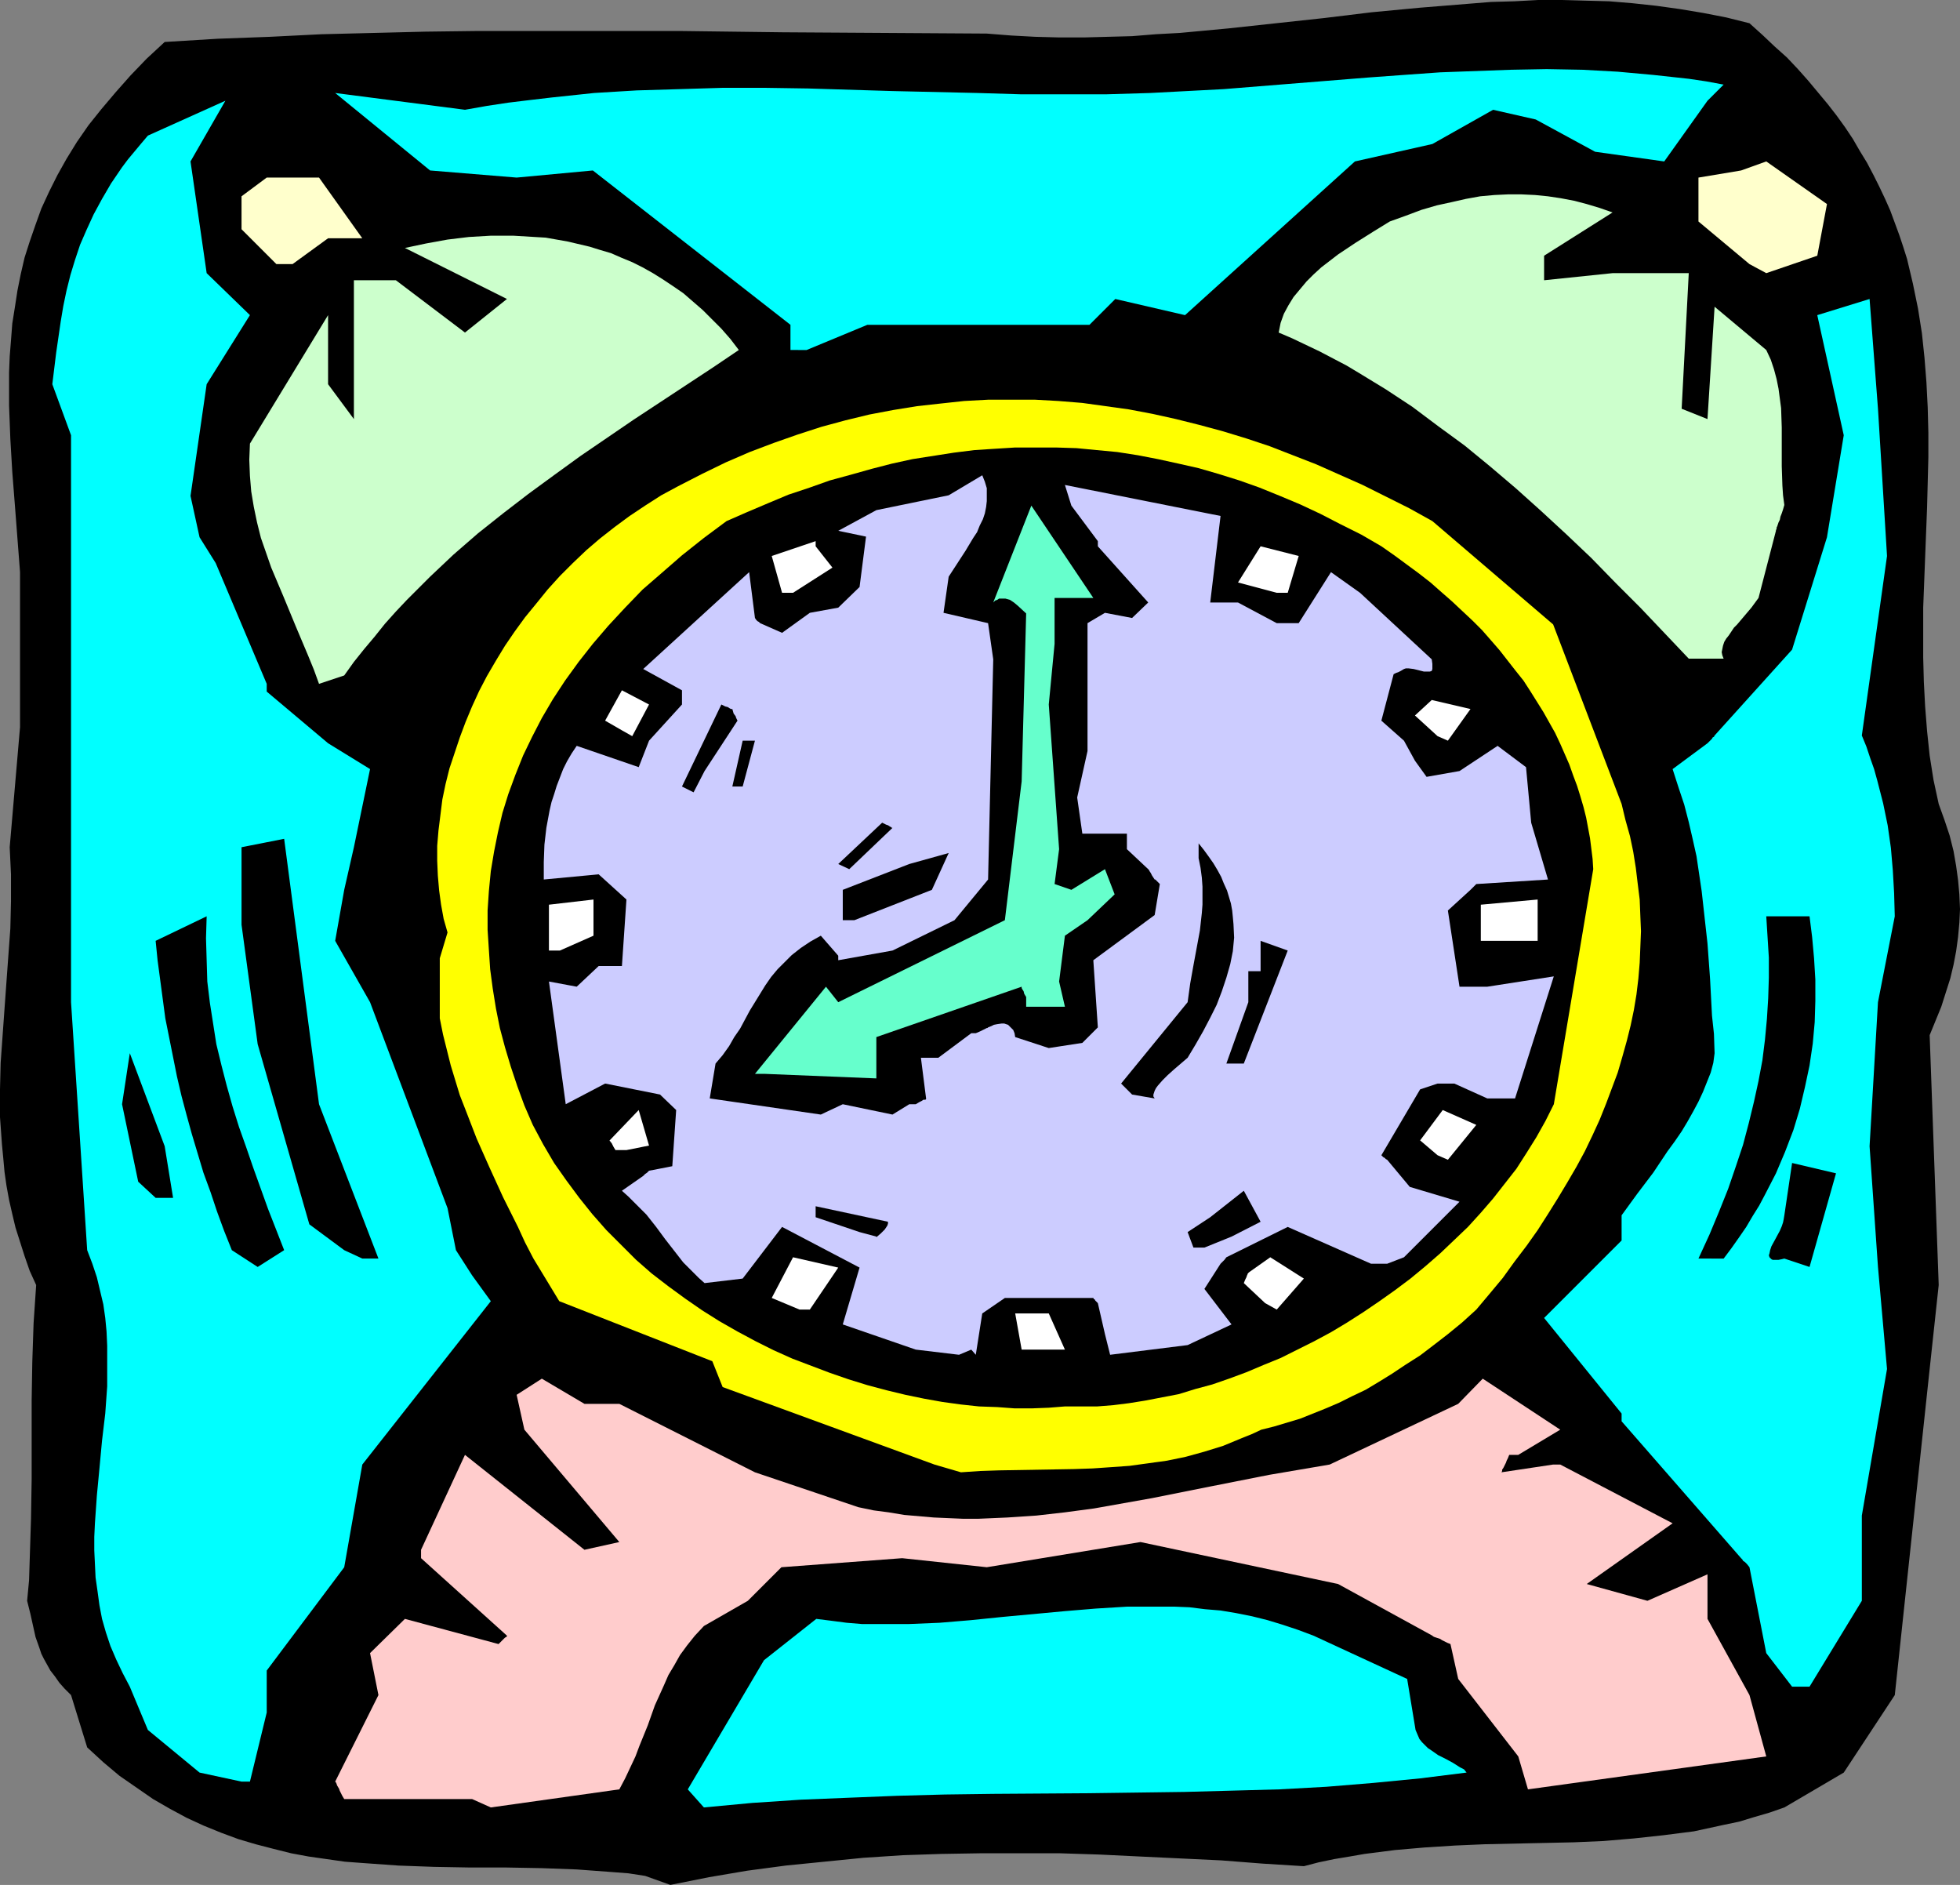 <?xml version="1.0" encoding="UTF-8" standalone="no"?>
<svg
   version="1.0"
   width="129.766mm"
   height="124.779mm"
   id="svg38"
   sodipodi:docname="08 o'Clock - Alarm.wmf"
   xmlns:inkscape="http://www.inkscape.org/namespaces/inkscape"
   xmlns:sodipodi="http://sodipodi.sourceforge.net/DTD/sodipodi-0.dtd"
   xmlns="http://www.w3.org/2000/svg"
   xmlns:svg="http://www.w3.org/2000/svg">
  <rect width="100%" height="100%" fill="#808080" stroke="none"/>
  <sodipodi:namedview
     id="namedview38"
     pagecolor="#ffffff"
     bordercolor="#000000"
     borderopacity="0.25"
     inkscape:showpageshadow="2"
     inkscape:pageopacity="0.0"
     inkscape:pagecheckerboard="0"
     inkscape:deskcolor="#d1d1d1"
     inkscape:document-units="mm" />
  <defs
     id="defs1">
    <pattern
       id="WMFhbasepattern"
       patternUnits="userSpaceOnUse"
       width="6"
       height="6"
       x="0"
       y="0" />
  </defs>
  <path
     style="fill:#000000;fill-opacity:1;fill-rule:evenodd;stroke:none"
     d="m 161.438,469.342 -4.202,-0.646 -4.202,-0.323 -4.363,-0.323 -4.363,-0.323 -8.726,-0.323 -8.888,-0.162 h -4.525 -4.525 l -9.05,-0.162 -8.888,-0.323 -9.05,-0.646 -4.363,-0.323 -4.525,-0.646 -4.525,-0.646 -4.363,-0.808 -4.525,-1.131 -4.363,-1.131 -4.363,-1.293 -4.363,-1.616 -4.363,-1.777 -4.202,-1.939 -4.202,-2.262 -4.202,-2.423 -4.202,-2.908 -4.202,-2.908 -4.04,-3.393 -4.04,-3.716 -4.04,-13.087 -1.616,-1.616 -1.293,-1.454 -1.131,-1.616 -1.131,-1.454 -0.808,-1.454 -0.808,-1.454 -0.646,-1.293 -0.485,-1.454 -0.97,-2.747 -0.646,-2.908 -0.323,-1.454 -0.323,-1.454 -0.808,-3.231 0.485,-5.17 0.162,-5.17 0.323,-10.178 0.162,-9.855 v -10.017 -9.694 l 0.162,-9.694 0.323,-9.694 0.646,-9.532 -1.616,-3.554 -1.293,-3.716 -1.131,-3.554 -1.131,-3.554 -0.808,-3.393 -0.808,-3.554 -0.646,-3.554 -0.485,-3.393 -0.323,-3.554 L 0.485,286.291 0,279.505 v -6.947 l 0.162,-6.624 0.485,-6.786 0.485,-6.786 0.97,-13.41 0.485,-6.624 0.162,-6.786 v -6.786 l -0.323,-6.786 2.586,-30.051 v -38.775 l -0.646,-8.401 -0.646,-8.401 -0.646,-8.24 -0.485,-8.24 -0.323,-8.401 v -8.24 l 0.162,-4.039 0.323,-4.039 0.323,-4.201 0.646,-4.039 0.646,-4.201 0.808,-4.039 0.97,-4.201 1.293,-4.039 1.454,-4.201 1.454,-4.039 1.939,-4.201 2.101,-4.201 2.262,-4.039 2.586,-4.201 2.909,-4.201 3.232,-4.039 3.555,-4.201 3.717,-4.201 4.04,-4.201 L 41.208,10.502 54.459,9.694 67.549,9.209 80.477,8.563 93.566,8.24 106.494,7.917 119.261,7.755 h 25.694 25.371 l 25.533,0.323 25.533,0.162 25.533,0.162 6.141,0.485 5.979,0.323 6.141,0.162 h 5.979 l 5.979,-0.162 6.141,-0.162 5.979,-0.485 5.979,-0.323 12.12,-1.131 11.958,-1.293 11.958,-1.293 11.958,-1.454 11.958,-1.131 11.958,-0.969 5.979,-0.485 5.818,-0.162 L 384.931,0 h 5.979 l 5.818,0.162 5.979,0.162 5.818,0.485 5.979,0.646 5.818,0.808 5.818,0.969 5.818,1.131 5.818,1.454 3.232,2.908 3.07,2.908 3.07,2.747 2.747,2.908 2.586,2.908 2.424,2.908 2.424,2.908 2.262,2.908 2.101,2.908 1.939,2.908 1.778,3.07 1.778,2.908 1.616,3.07 1.454,2.908 1.454,3.07 1.293,2.908 1.131,3.07 1.131,3.07 0.97,2.908 0.97,3.07 1.454,6.139 1.293,6.301 0.97,6.139 0.646,6.139 0.485,6.139 0.323,6.301 0.162,6.301 v 6.139 l -0.323,12.602 -0.485,12.44 -0.485,12.602 v 6.139 6.301 l 0.162,6.139 0.323,6.139 0.485,6.139 0.646,6.139 0.97,6.139 1.293,5.978 1.454,4.039 1.293,3.878 0.97,3.878 0.646,3.716 0.485,3.554 0.323,3.554 0.162,3.716 -0.162,3.393 -0.323,3.554 -0.485,3.554 -0.646,3.393 -0.808,3.393 -1.131,3.554 -1.131,3.554 -1.454,3.554 -1.454,3.554 2.262,62.525 -2.262,21.003 -8.726,81.59 -12.766,19.388 -14.867,8.724 -3.717,1.292 -3.878,1.131 -3.717,1.131 -3.878,0.808 -3.717,0.808 -3.717,0.808 -7.595,0.969 -7.434,0.808 -7.595,0.646 -7.434,0.323 -7.434,0.162 -14.867,0.323 -7.434,0.323 -7.595,0.485 -7.434,0.646 -7.595,0.969 -3.717,0.646 -3.878,0.646 -3.878,0.808 -3.717,0.969 -10.342,-0.646 -10.342,-0.808 -10.181,-0.485 -10.181,-0.485 -10.019,-0.485 -10.019,-0.323 h -9.858 -9.858 l -9.858,0.162 -9.696,0.323 -9.858,0.646 -9.696,0.969 -9.696,0.969 -9.696,1.293 -9.534,1.616 -9.696,1.939 z"
     id="path1" />
  <path
     style="fill:#ffcccc;fill-opacity:1;fill-rule:evenodd;stroke:none"
     d="M 118.129,450.116 H 86.133 l -0.485,-0.808 -0.323,-0.646 -0.323,-0.646 -0.162,-0.485 -0.485,-0.808 -0.162,-0.485 -0.162,-0.323 -0.162,-0.162 v 0 l 10.827,-21.65 -2.101,-10.502 8.726,-8.563 23.432,6.301 0.646,-0.646 0.646,-0.646 0.323,-0.323 0.323,-0.162 0.162,-0.162 v -0.162 l -21.493,-19.388 v -2.1 l 10.989,-23.75 29.896,23.75 8.726,-1.939 -23.755,-28.112 -1.939,-8.724 6.302,-4.039 10.666,6.301 h 8.726 l 33.936,17.126 25.856,8.724 3.878,0.808 3.717,0.485 3.878,0.646 3.717,0.323 3.717,0.323 3.717,0.162 3.717,0.162 h 3.555 l 7.434,-0.323 7.272,-0.485 7.11,-0.808 7.272,-0.969 7.272,-1.293 7.272,-1.293 7.272,-1.454 7.272,-1.454 14.706,-2.908 7.595,-1.293 7.595,-1.293 32.158,-15.187 6.141,-6.301 19.392,12.764 -10.504,6.301 h -2.262 l -0.323,0.808 -0.323,0.646 -0.162,0.485 -0.323,0.646 -0.323,0.646 -0.323,0.485 v 0.323 l -0.162,0.323 v 0 l 12.928,-1.939 h 1.778 l 28.118,14.702 -21.493,15.187 15.19,4.201 15.029,-6.624 v 11.148 l 10.504,19.064 4.202,15.349 -59.63,8.24 -2.424,-8.24 -15.029,-19.388 -1.939,-8.724 -0.808,-0.323 -0.646,-0.323 -0.646,-0.323 -0.485,-0.323 -0.97,-0.323 -0.485,-0.162 -0.323,-0.162 -0.162,-0.162 v 0 l -23.594,-12.925 -49.45,-10.502 -38.461,6.301 -21.17,-2.262 -30.219,2.262 -8.403,8.401 -10.989,6.301 -2.262,2.423 -1.939,2.423 -1.778,2.423 -1.454,2.585 -1.454,2.423 -1.131,2.585 -2.262,5.008 -1.778,5.008 -2.101,5.17 -0.97,2.585 -1.293,2.747 -1.293,2.747 -1.454,2.747 -32.158,4.524 z"
     id="path2" />
  <path
     style="fill:#00ffff;fill-opacity:1;fill-rule:evenodd;stroke:none"
     d="m 172.104,447.693 19.069,-32.313 13.09,-10.34 3.878,0.485 3.717,0.485 3.878,0.323 h 3.878 3.878 3.878 l 7.757,-0.323 7.757,-0.646 7.918,-0.808 15.675,-1.454 7.757,-0.646 7.918,-0.485 h 7.757 3.878 l 3.878,0.162 3.878,0.485 3.878,0.323 3.878,0.646 4.04,0.808 3.878,0.969 3.717,1.131 3.878,1.292 3.878,1.454 23.432,10.825 2.101,12.764 0.485,1.131 0.485,1.131 0.646,0.808 0.808,0.808 0.646,0.646 0.97,0.646 1.616,1.131 1.939,0.969 1.778,0.969 1.778,1.131 0.97,0.485 0.646,0.808 -11.635,1.454 -11.635,1.131 -11.797,0.969 -11.797,0.646 -11.797,0.323 -11.958,0.323 -23.917,0.323 -23.917,0.162 -12.12,0.162 -11.958,0.323 -12.12,0.485 -11.958,0.485 -12.12,0.808 -12.12,1.131 z"
     id="path3" />
  <path
     style="fill:#00ffff;fill-opacity:1;fill-rule:evenodd;stroke:none"
     d="m 60.438,445.754 -10.504,-2.262 -12.928,-10.663 -4.525,-10.825 -1.778,-3.393 -1.616,-3.393 -1.454,-3.393 -1.131,-3.393 -0.97,-3.393 -0.646,-3.393 -0.485,-3.554 -0.485,-3.393 -0.162,-3.393 -0.162,-3.393 v -3.393 l 0.162,-3.393 0.485,-6.947 0.646,-6.786 0.646,-6.947 0.808,-6.786 0.485,-6.786 v -3.393 -3.554 -3.231 l -0.162,-3.554 -0.323,-3.393 -0.485,-3.393 -0.808,-3.393 -0.808,-3.393 -1.131,-3.393 L 21.816,312.787 17.776,250.747 V 108.894 l -4.686,-12.764 0.97,-7.917 1.131,-7.755 0.646,-3.878 0.808,-3.878 0.97,-3.878 1.131,-3.716 1.293,-3.878 1.616,-3.716 1.778,-3.878 2.101,-3.878 2.262,-3.878 2.747,-4.039 1.454,-1.939 1.616,-1.939 1.616,-1.939 1.778,-2.1 19.392,-8.724 -8.726,15.187 4.04,27.95 10.827,10.502 -10.827,17.287 -4.04,27.95 2.262,10.34 4.04,6.463 12.766,30.212 v 1.939 l 15.352,12.925 10.504,6.463 -4.04,19.549 -2.424,10.663 -2.262,12.764 8.726,15.349 19.392,51.539 2.101,10.502 4.04,6.301 4.686,6.463 -32.158,40.876 -4.525,25.689 -19.392,25.85 v 10.502 l -4.202,17.287 z"
     id="path4" />
  <path
     style="fill:#00ffff;fill-opacity:1;fill-rule:evenodd;stroke:none"
     d="m 448.439,422.004 -6.464,-8.401 -4.202,-21.488 -0.646,-0.808 -0.485,-0.485 -0.485,-0.323 -0.162,-0.323 -0.162,-0.162 -0.162,-0.162 -29.896,-34.251 v -1.939 l -19.392,-23.911 19.392,-19.388 v -6.301 l 3.878,-5.332 4.04,-5.332 3.555,-5.332 1.778,-2.423 1.778,-2.585 1.454,-2.423 1.454,-2.585 1.293,-2.423 1.131,-2.423 0.97,-2.423 0.97,-2.423 0.646,-2.423 0.323,-2.423 -0.162,-4.847 -0.485,-4.524 -0.485,-9.209 -0.646,-8.886 -0.97,-8.724 -0.485,-4.362 -0.646,-4.362 -0.646,-4.362 -0.97,-4.362 -0.97,-4.201 -1.131,-4.362 -1.454,-4.362 -1.454,-4.524 v 0 l 8.726,-6.463 0.646,-0.646 0.485,-0.485 0.162,-0.323 0.323,-0.162 0.162,-0.323 19.392,-21.488 8.726,-28.112 4.202,-25.527 -6.626,-30.051 13.09,-4.039 2.101,27.466 2.262,36.836 -6.302,44.915 1.131,2.747 0.97,2.908 0.97,2.747 0.808,2.908 1.454,5.655 1.131,5.493 0.808,5.655 0.485,5.655 0.323,5.655 0.162,5.816 -4.202,21.488 -2.101,36.029 2.101,30.212 2.262,25.527 -6.302,36.675 V 400.516 l -13.09,21.488 z"
     id="path5" />
  <path
     style="fill:#ffff00;fill-opacity:1;fill-rule:evenodd;stroke:none"
     d="m 233.835,366.426 -53.005,-19.388 -2.586,-6.463 -38.299,-15.025 -6.464,-10.663 -2.101,-4.039 -1.778,-3.878 -3.717,-7.432 -3.394,-7.432 -3.232,-7.27 -2.747,-7.109 -1.454,-3.716 -2.262,-7.432 -0.97,-3.878 -0.97,-3.878 -0.808,-4.039 v -15.025 l 1.939,-6.463 -0.97,-3.393 -0.646,-3.554 -0.485,-3.554 -0.323,-3.716 -0.162,-3.716 v -3.716 l 0.323,-3.878 0.485,-3.878 0.485,-3.878 0.808,-3.878 0.97,-3.878 1.293,-3.878 1.293,-3.878 1.454,-3.878 1.616,-3.878 1.778,-3.878 1.939,-3.716 2.262,-3.878 2.262,-3.716 2.424,-3.554 2.586,-3.554 2.909,-3.554 2.747,-3.393 3.07,-3.393 3.232,-3.231 3.394,-3.231 3.394,-2.908 3.717,-2.908 3.717,-2.747 3.878,-2.585 4.04,-2.585 4.202,-2.262 5.979,-3.07 5.979,-2.908 5.979,-2.585 5.979,-2.262 5.979,-2.1 5.979,-1.939 5.979,-1.616 5.979,-1.454 5.979,-1.131 5.979,-0.969 5.818,-0.646 5.979,-0.646 5.979,-0.323 h 5.818 5.979 l 5.818,0.323 5.979,0.485 5.818,0.808 5.818,0.808 5.979,1.131 5.818,1.292 5.818,1.454 5.979,1.616 5.818,1.777 5.818,1.939 5.818,2.262 5.818,2.262 5.818,2.585 5.818,2.585 5.818,2.908 5.818,2.908 5.818,3.231 30.219,25.85 17.13,44.915 0.97,4.039 1.131,4.039 0.808,3.878 0.646,4.039 0.485,4.039 0.485,3.878 0.162,4.039 0.162,3.878 -0.162,4.039 -0.162,3.878 -0.323,3.878 -0.485,4.039 -0.646,3.878 -0.808,3.878 -0.97,3.878 -1.131,4.039 -1.131,3.878 -1.454,3.878 -1.454,3.878 -1.616,4.039 -1.778,3.878 -1.939,4.039 -2.101,3.878 -2.262,3.878 -2.424,4.039 -2.424,3.878 -2.586,4.039 -2.747,3.878 -3.07,4.039 -2.909,4.039 -3.232,3.878 -3.394,4.039 -3.555,3.231 -3.555,2.908 -3.555,2.747 -3.394,2.585 -3.555,2.262 -3.394,2.262 -3.394,2.1 -3.232,1.939 -3.394,1.616 -3.232,1.616 -3.394,1.454 -3.232,1.293 -3.232,1.293 -3.232,0.969 -3.232,0.969 -3.232,0.808 -2.424,1.131 -2.424,0.969 -4.686,1.939 -4.686,1.454 -4.686,1.293 -4.686,0.969 -4.686,0.646 -4.686,0.646 -4.525,0.323 -4.686,0.323 -4.686,0.162 -18.746,0.323 -4.848,0.162 -4.686,0.323 z"
     id="path6" />
  <path
     style="fill:#000000;fill-opacity:1;fill-rule:evenodd;stroke:none"
     d="m 64.478,316.988 -6.464,-4.201 -1.939,-4.847 -1.778,-4.847 -1.616,-4.847 -1.778,-4.847 -1.454,-4.847 -1.454,-4.847 -1.293,-4.685 -1.293,-4.847 -1.131,-4.847 -0.97,-4.847 -0.97,-4.847 -0.97,-4.847 -0.646,-4.847 -0.646,-4.847 -0.646,-4.847 -0.485,-4.847 12.766,-6.139 -0.162,5.493 0.162,5.493 0.162,5.332 0.646,5.332 0.808,5.17 0.808,5.17 1.293,5.332 1.293,5.008 1.454,5.17 1.616,5.17 1.778,5.008 1.778,5.17 3.717,10.34 4.04,10.34 z"
     id="path7" />
  <path
     style="fill:#000000;fill-opacity:1;fill-rule:evenodd;stroke:none"
     d="m 425.008,314.887 2.747,-5.978 2.424,-5.816 2.262,-5.655 1.939,-5.655 1.778,-5.332 1.454,-5.493 1.293,-5.332 1.131,-5.17 0.97,-5.17 0.646,-5.17 0.485,-5.17 0.323,-5.17 0.162,-5.17 v -5.008 l -0.323,-5.17 -0.323,-5.17 h 10.827 l 0.646,5.17 0.485,5.332 0.323,5.332 v 5.332 l -0.162,5.332 -0.485,5.332 -0.808,5.493 -1.131,5.332 -1.293,5.493 -1.616,5.332 -2.101,5.493 -2.262,5.332 -2.747,5.332 -1.454,2.747 -1.616,2.585 -1.616,2.747 -1.778,2.585 -1.939,2.747 -1.939,2.585 z"
     id="path8" />
  <path
     style="fill:#000000;fill-opacity:1;fill-rule:evenodd;stroke:none"
     d="m 446.5,314.887 -0.646,0.162 -0.808,0.162 h -0.485 -0.485 -0.485 l -0.323,-0.162 -0.485,-0.485 -0.162,-0.485 0.162,-0.485 0.162,-0.808 0.323,-0.969 0.97,-1.777 1.131,-2.1 0.485,-1.131 0.323,-0.969 0.162,-0.808 0.162,-0.969 1.939,-13.087 10.989,2.585 -6.626,23.427 z"
     id="path9" />
  <path
     style="fill:#000000;fill-opacity:1;fill-rule:evenodd;stroke:none"
     d="m 86.133,312.787 -8.726,-6.463 -12.928,-45.076 -4.04,-29.889 v -19.388 l 10.666,-2.1 8.726,66.403 14.867,38.614 h -4.04 z"
     id="path10" />
  <path
     style="fill:#000000;fill-opacity:1;fill-rule:evenodd;stroke:none"
     d="m 38.946,299.7 -4.363,-4.039 -4.04,-19.388 1.939,-12.764 8.726,23.265 2.101,12.925 z"
     id="path11" />
  <path
     style="fill:#ccffcc;fill-opacity:1;fill-rule:evenodd;stroke:none"
     d="m 79.83,171.096 -1.293,-3.554 -1.454,-3.554 -3.07,-7.27 -3.07,-7.432 -3.07,-7.27 -1.293,-3.716 -1.293,-3.716 -0.97,-3.878 -0.808,-3.878 -0.646,-3.878 -0.323,-3.878 -0.162,-4.039 0.162,-4.039 19.554,-32.151 V 96.13 L 88.557,104.855 V 70.119 h 10.504 l 17.291,13.087 10.504,-8.401 -25.533,-12.764 5.333,-1.131 5.333,-0.969 5.333,-0.646 5.494,-0.323 h 5.656 l 5.333,0.323 2.747,0.162 2.747,0.485 2.747,0.485 2.747,0.646 2.747,0.646 2.586,0.808 2.747,0.808 2.586,1.131 2.747,1.131 2.586,1.293 2.586,1.454 2.586,1.616 2.424,1.616 2.586,1.777 2.424,2.1 2.424,2.1 2.262,2.262 2.424,2.423 2.262,2.585 2.101,2.747 -6.464,4.362 -6.626,4.362 -13.251,8.724 -6.626,4.524 -6.626,4.524 -6.464,4.685 -6.626,4.847 -6.302,4.847 -6.302,5.008 -6.141,5.332 -5.818,5.493 -5.818,5.816 -2.747,2.908 -2.747,3.07 -2.586,3.231 -2.586,3.07 -2.586,3.231 -2.424,3.393 z"
     id="path12" />
  <path
     style="fill:#ccffcc;fill-opacity:1;fill-rule:evenodd;stroke:none"
     d="m 422.584,164.795 -5.979,-6.301 -6.141,-6.463 -6.141,-6.139 -6.141,-6.301 -6.302,-5.978 -6.302,-5.816 -6.302,-5.655 -6.464,-5.493 -6.302,-5.17 -6.626,-4.847 -6.464,-4.847 -6.626,-4.362 -6.626,-4.039 -3.232,-1.939 -3.394,-1.777 -3.394,-1.777 -3.394,-1.616 -3.394,-1.616 -3.394,-1.454 0.485,-2.423 0.808,-2.262 1.131,-2.1 1.293,-2.1 1.616,-1.939 1.616,-1.939 1.778,-1.777 1.939,-1.777 2.101,-1.616 2.101,-1.616 4.363,-2.908 4.363,-2.747 4.202,-2.585 4.04,-1.454 3.878,-1.454 3.878,-1.131 3.717,-0.808 3.555,-0.808 3.555,-0.646 3.555,-0.323 3.394,-0.162 h 3.394 l 3.394,0.162 3.232,0.323 3.232,0.485 3.394,0.646 3.07,0.808 3.232,0.969 3.232,1.131 -17.13,10.825 v 6.139 l 17.13,-1.777 h 19.069 l -1.778,33.928 6.464,2.585 1.778,-28.112 12.928,10.825 1.131,2.423 0.808,2.423 0.646,2.423 0.485,2.423 0.323,2.423 0.323,2.423 0.162,4.847 v 4.847 4.847 l 0.162,4.847 0.162,2.423 0.323,2.423 -0.323,1.131 -0.323,0.969 -0.323,0.808 -0.162,0.808 -0.323,0.646 -0.162,0.485 -0.162,0.485 -0.162,0.323 v 0.323 l -0.162,0.323 v 0.162 l -4.363,16.803 -1.778,2.423 -1.778,2.1 -1.778,2.1 -0.808,0.808 -0.646,0.969 -0.646,0.969 -0.646,0.808 -0.485,0.808 -0.323,0.969 -0.162,0.808 -0.162,0.808 0.162,0.808 0.323,0.808 z"
     id="path13" />
  <path
     style="fill:#00ffff;fill-opacity:1;fill-rule:evenodd;stroke:none"
     d="m 197.798,87.567 v -6.301 l -49.45,-38.614 -19.069,1.777 -21.654,-1.777 -23.755,-19.388 32.482,4.201 5.494,-0.969 5.333,-0.808 5.333,-0.646 5.494,-0.646 10.666,-1.131 10.666,-0.646 10.827,-0.323 10.666,-0.323 h 10.666 l 10.666,0.162 21.17,0.646 21.331,0.485 10.666,0.323 h 10.827 10.827 l 10.827,-0.323 9.211,-0.485 9.211,-0.485 18.099,-1.454 18.099,-1.454 8.888,-0.646 9.05,-0.646 8.888,-0.323 8.888,-0.323 8.888,-0.162 8.888,0.162 8.888,0.485 8.888,0.808 8.888,0.969 4.363,0.646 4.363,0.808 -4.04,4.039 -10.827,15.187 -17.291,-2.423 -14.867,-8.078 -10.666,-2.423 -15.19,8.563 -19.392,4.362 -42.501,38.452 -17.453,-4.039 -6.464,6.463 h -55.59 l -15.19,6.301 z"
     id="path14" />
  <path
     style="fill:#ffffcc;fill-opacity:1;fill-rule:evenodd;stroke:none"
     d="m 69.165,66.079 -8.726,-8.724 v -8.24 l 6.302,-4.685 H 79.83 l 10.827,15.187 h -8.565 l -8.888,6.463 z"
     id="path15" />
  <path
     style="fill:#ffffcc;fill-opacity:1;fill-rule:evenodd;stroke:none"
     d="M 437.774,66.079 425.008,55.416 V 44.43 l 10.666,-1.777 6.302,-2.262 15.19,10.663 -2.424,12.925 -12.766,4.362 z"
     id="path16" />
  <path
     style="fill:#000000;fill-opacity:1;fill-rule:evenodd;stroke:none"
     d="m 266.478,351.885 -4.04,0.323 -4.202,0.162 h -4.363 l -4.363,-0.323 -4.525,-0.162 -4.525,-0.485 -4.686,-0.646 -4.525,-0.808 -4.686,-0.969 -4.686,-1.131 -4.848,-1.293 -4.686,-1.454 -4.686,-1.616 -4.686,-1.777 -4.686,-1.777 -4.686,-2.1 -4.525,-2.262 -4.525,-2.423 -4.525,-2.585 -4.363,-2.747 -4.202,-2.908 -4.202,-3.07 -4.202,-3.231 -3.878,-3.393 -3.717,-3.716 -3.717,-3.716 -3.555,-4.039 -3.232,-4.039 -3.232,-4.362 -3.07,-4.362 -2.747,-4.685 -2.586,-4.847 -2.101,-4.847 -1.778,-4.847 -1.616,-4.847 -1.454,-4.847 -1.293,-4.847 -0.97,-4.847 -0.808,-5.008 -0.646,-4.847 -0.323,-4.847 -0.323,-5.008 v -4.847 l 0.323,-4.847 0.485,-5.008 0.808,-4.847 0.97,-4.847 1.131,-4.847 1.454,-4.685 1.778,-4.847 1.939,-4.847 2.262,-4.685 2.424,-4.685 2.747,-4.685 3.07,-4.685 3.394,-4.685 3.555,-4.524 3.878,-4.524 4.202,-4.524 4.363,-4.524 4.848,-4.201 5.01,-4.362 5.494,-4.362 5.656,-4.201 5.171,-2.262 5.333,-2.262 5.01,-2.1 5.333,-1.777 5.01,-1.777 5.333,-1.454 5.171,-1.454 5.01,-1.293 5.171,-1.131 5.171,-0.808 5.171,-0.808 5.171,-0.646 5.01,-0.323 5.171,-0.323 h 5.171 5.01 l 5.171,0.162 5.01,0.485 5.171,0.485 5.171,0.808 5.01,0.969 5.171,1.131 5.01,1.131 5.01,1.454 5.171,1.616 5.01,1.777 5.171,2.1 5.01,2.1 5.171,2.423 5.01,2.585 5.171,2.585 5.01,2.908 3.232,2.262 3.07,2.262 3.07,2.262 2.909,2.262 2.747,2.423 2.586,2.262 2.586,2.423 2.586,2.423 2.424,2.423 2.262,2.585 2.101,2.423 4.04,5.17 1.939,2.423 1.778,2.747 1.616,2.585 1.616,2.585 1.454,2.585 1.454,2.585 1.293,2.747 1.131,2.585 1.131,2.585 0.97,2.747 0.97,2.585 0.808,2.585 0.808,2.747 0.646,2.585 0.485,2.585 0.485,2.585 0.323,2.585 0.323,2.585 0.162,2.585 -9.858,58.809 -2.101,4.201 -2.262,4.039 -2.424,3.878 -2.586,4.039 -2.909,3.716 -2.909,3.716 -3.07,3.554 -3.232,3.554 -3.555,3.393 -3.394,3.231 -3.717,3.231 -3.717,3.07 -3.878,2.908 -3.878,2.747 -4.04,2.747 -4.04,2.585 -4.04,2.423 -4.202,2.262 -4.202,2.1 -4.202,2.1 -4.363,1.777 -4.202,1.777 -4.363,1.616 -4.202,1.454 -4.202,1.131 -4.202,1.292 -4.202,0.808 -4.202,0.808 -4.04,0.646 -3.878,0.485 -4.04,0.323 h -3.717 z"
     id="path17" />
  <path
     style="fill:#ccccff;fill-opacity:1;fill-rule:evenodd;stroke:none"
     d="m 239.976,338.96 -10.827,-1.293 -18.261,-6.301 4.202,-14.218 -19.392,-10.178 -9.858,12.925 -9.534,1.131 -1.454,-1.293 -1.293,-1.293 -2.586,-2.585 -2.262,-2.908 -2.262,-2.908 -2.262,-3.07 -2.424,-3.07 -1.454,-1.454 -1.454,-1.454 -1.616,-1.616 -1.616,-1.454 5.333,-3.716 0.485,-0.485 0.485,-0.323 0.162,-0.162 0.162,-0.162 0.162,-0.162 5.818,-1.131 0.97,-14.056 -4.04,-3.878 -13.736,-2.747 -9.858,5.17 -4.202,-30.697 6.949,1.293 5.494,-5.17 h 5.818 l 1.131,-16.641 -6.949,-6.301 -13.736,1.293 v -4.362 l 0.162,-4.362 0.485,-4.201 0.808,-4.362 0.485,-2.1 0.646,-1.939 0.646,-2.1 0.808,-2.1 0.808,-2.1 0.97,-1.939 1.131,-1.939 1.293,-1.939 15.514,5.332 2.586,-6.624 8.242,-9.048 v -3.554 l -9.696,-5.332 26.502,-24.235 1.454,11.471 0.323,0.485 0.323,0.323 0.323,0.162 0.162,0.162 0.162,0.162 5.494,2.423 6.949,-5.008 7.11,-1.293 5.333,-5.17 1.616,-12.602 -6.949,-1.454 9.534,-5.17 18.099,-3.716 8.403,-5.008 0.646,1.616 0.485,1.616 v 1.616 1.616 l -0.162,1.454 -0.323,1.616 -0.485,1.454 -0.808,1.616 -0.646,1.616 -0.97,1.454 -1.939,3.231 -2.101,3.231 -2.101,3.231 -1.293,9.048 11.15,2.585 1.293,9.048 -1.293,55.093 -8.403,10.178 -15.514,7.593 -13.574,2.423 v -1.131 l -4.363,-5.008 -2.586,1.454 -2.424,1.616 -2.262,1.777 -1.778,1.777 -1.778,1.777 -1.616,1.939 -1.454,2.1 -1.293,2.1 -2.586,4.201 -2.424,4.524 -1.454,2.1 -1.293,2.262 -1.616,2.262 -1.778,2.1 -1.454,8.724 27.795,4.039 5.494,-2.585 12.443,2.585 4.202,-2.585 h 1.616 l 0.808,-0.485 0.646,-0.323 0.485,-0.323 h 0.485 l 0.162,-0.162 v -0.162 0 l -1.293,-10.178 h 4.363 l 8.242,-6.139 h 1.131 l 1.131,-0.485 0.646,-0.323 0.646,-0.323 0.323,-0.162 h 0.162 l 0.162,-0.162 v 0 l 0.808,-0.323 0.646,-0.323 0.808,-0.162 1.131,-0.162 h 0.646 l 0.97,0.323 0.646,0.646 0.646,0.646 0.323,0.808 0.162,0.969 8.403,2.747 8.403,-1.293 3.878,-3.878 -1.131,-16.803 15.352,-11.309 1.293,-7.755 -0.485,-0.485 -0.162,-0.162 -0.323,-0.323 -0.162,-0.162 h -0.162 l -0.646,-0.969 -0.323,-0.646 -0.323,-0.485 -0.162,-0.323 -0.162,-0.162 v 0 0 l -5.333,-5.008 v -3.878 h -11.15 l -1.293,-9.048 2.586,-11.633 v -31.99 l 4.363,-2.585 6.787,1.292 4.04,-3.878 -12.605,-14.056 v -1.293 l -6.626,-8.886 -1.616,-5.17 38.946,7.755 -2.586,21.65 h 6.949 l 9.696,5.17 h 5.494 l 8.08,-12.764 7.272,5.17 17.938,16.641 0.162,1.131 v 0.808 0.485 l -0.162,0.485 -0.485,0.162 h -0.323 -0.485 -0.646 l -1.293,-0.323 -1.293,-0.323 -1.293,-0.162 h -0.646 l -0.485,0.162 -0.808,0.485 -0.646,0.323 -0.485,0.162 -0.323,0.162 -0.323,0.162 v 0 0 l -3.07,11.633 5.656,5.008 2.747,5.008 2.909,4.039 8.242,-1.454 9.534,-6.301 7.11,5.332 1.293,13.894 4.202,14.218 -17.938,1.131 -0.485,0.485 -0.323,0.323 -0.323,0.323 -0.323,0.323 -5.656,5.17 2.909,19.064 h 6.949 l 16.645,-2.585 -9.696,30.535 h -6.949 l -8.242,-3.716 h -4.202 l -4.363,1.454 -9.696,16.479 0.485,0.485 0.323,0.162 0.323,0.323 v 0 l 0.323,0.162 5.656,6.786 12.443,3.716 -13.898,13.894 -4.202,1.616 h -4.04 l -20.846,-9.209 -15.352,7.593 -0.485,0.646 -0.323,0.323 -0.162,0.162 -0.485,0.485 -4.04,6.301 6.787,8.886 -10.989,5.17 -19.392,2.423 -1.293,-5.17 -1.778,-7.755 -0.323,-0.323 -0.323,-0.323 -0.162,-0.323 h -0.162 l -0.162,-0.323 h -21.008 -1.131 l -5.656,3.878 -1.616,10.34 -1.131,-1.293 z"
     id="path18" />
  <path
     style="fill:#ffffff;fill-opacity:1;fill-rule:evenodd;stroke:none"
     d="m 255.651,337.668 -1.616,-9.048 h 8.403 l 4.04,9.048 h -8.403 z"
     id="path19" />
  <path
     style="fill:#ffffff;fill-opacity:1;fill-rule:evenodd;stroke:none"
     d="m 200.061,327.651 -6.949,-2.908 5.333,-10.179 11.312,2.585 -7.11,10.502 z"
     id="path20" />
  <path
     style="fill:#ffffff;fill-opacity:1;fill-rule:evenodd;stroke:none"
     d="m 316.574,326.035 -5.333,-5.008 0.323,-0.808 0.323,-0.646 0.162,-0.485 0.162,-0.323 v -0.162 h 0.162 v -0.162 l 5.494,-3.878 8.403,5.332 -6.787,7.755 z"
     id="path21" />
  <path
     style="fill:#000000;fill-opacity:1;fill-rule:evenodd;stroke:none"
     d="m 298.636,312.141 -1.454,-3.878 5.656,-3.716 8.403,-6.624 4.202,7.755 -7.272,3.716 -6.787,2.747 z"
     id="path22" />
  <path
     style="fill:#000000;fill-opacity:1;fill-rule:evenodd;stroke:none"
     d="m 215.089,308.263 -10.989,-3.716 v -2.747 l 18.099,3.878 v 0.485 l -0.162,0.485 -0.646,0.969 -0.97,0.969 -1.131,0.969 v -0.162 z"
     id="path23" />
  <path
     style="fill:#ffffff;fill-opacity:1;fill-rule:evenodd;stroke:none"
     d="m 359.721,289.037 -4.363,-3.716 5.656,-7.593 8.403,3.716 -7.11,8.724 z"
     id="path24" />
  <path
     style="fill:#ffffff;fill-opacity:1;fill-rule:evenodd;stroke:none"
     d="m 154.005,287.745 -0.485,-0.808 -0.323,-0.646 -0.162,-0.323 -0.323,-0.323 v -0.162 h -0.162 v -0.162 l 7.272,-7.593 2.586,8.886 -5.656,1.131 z"
     id="path25" />
  <path
     style="fill:#000000;fill-opacity:1;fill-rule:evenodd;stroke:none"
     d="m 283.284,273.85 -2.747,-2.747 16.645,-20.357 0.646,-4.685 0.808,-4.524 0.808,-4.362 0.808,-4.362 0.485,-4.362 0.162,-2.1 v -2.262 -2.262 l -0.162,-2.262 -0.323,-2.423 -0.485,-2.423 v -3.716 l 1.293,1.616 1.293,1.777 1.131,1.616 0.97,1.616 0.97,1.777 0.646,1.616 0.808,1.777 0.485,1.616 0.485,1.616 0.323,1.777 0.162,1.616 0.162,1.777 0.162,3.393 -0.323,3.393 -0.646,3.231 -0.97,3.393 -1.131,3.393 -1.293,3.393 -1.616,3.231 -1.778,3.393 -1.939,3.393 -1.939,3.231 -3.394,2.908 -1.616,1.454 -0.646,0.646 -0.646,0.646 -1.131,1.292 -0.485,0.646 -0.323,0.646 -0.162,0.485 -0.162,0.485 v 0.485 l 0.323,0.485 z"
     id="path26" />
  <path
     style="fill:#66ffcc;fill-opacity:1;fill-rule:evenodd;stroke:none"
     d="m 188.91,268.68 17.776,-21.811 3.07,3.878 41.693,-20.519 4.202,-34.736 1.131,-42.168 v 0.162 l -2.101,-1.939 -0.97,-0.808 -0.97,-0.646 -1.131,-0.323 h -0.97 -0.646 l -0.485,0.323 -0.485,0.162 -0.485,0.485 9.534,-24.235 15.514,23.104 h -9.696 v 11.471 l -1.454,15.187 2.586,36.19 -1.131,8.724 4.202,1.454 8.403,-5.17 2.424,6.301 -6.787,6.463 -5.656,3.878 -1.454,11.471 1.454,6.301 h -9.696 v -2.423 l -0.485,-0.808 -0.162,-0.646 -0.323,-0.485 -0.162,-0.323 v -0.162 0 -0.162 l -36.36,12.602 v 10.34 l -27.795,-1.131 z"
     id="path27" />
  <path
     style="fill:#000000;fill-opacity:1;fill-rule:evenodd;stroke:none"
     d="m 306.878,266.095 5.494,-15.349 v -7.755 h 3.07 v -7.593 l 6.787,2.423 -10.989,28.274 h -1.454 z"
     id="path28" />
  <path
     style="fill:#ffffff;fill-opacity:1;fill-rule:evenodd;stroke:none"
     d="m 137.36,237.822 v -11.471 l 11.15,-1.292 v 9.048 l -8.403,3.716 z"
     id="path29" />
  <path
     style="fill:#ffffff;fill-opacity:1;fill-rule:evenodd;stroke:none"
     d="m 370.548,235.398 v -9.048 l 14.221,-1.292 v 10.34 h -11.15 z"
     id="path30" />
  <path
     style="fill:#000000;fill-opacity:1;fill-rule:evenodd;stroke:none"
     d="m 210.888,230.228 v -7.593 l 16.645,-6.463 9.858,-2.747 -4.202,9.209 -19.392,7.593 z"
     id="path31" />
  <path
     style="fill:#000000;fill-opacity:1;fill-rule:evenodd;stroke:none"
     d="m 209.757,216.172 10.989,-10.34 0.97,0.485 0.485,0.162 0.485,0.323 0.323,0.162 0.162,0.162 h 0.162 v 0 l -10.827,10.34 z"
     id="path32" />
  <path
     style="fill:#000000;fill-opacity:1;fill-rule:evenodd;stroke:none"
     d="m 170.649,196.784 9.858,-20.519 0.97,0.485 0.646,0.162 0.485,0.323 0.323,0.162 h 0.162 v 0 h 0.162 l 0.323,1.131 0.485,0.646 0.162,0.485 0.162,0.323 0.162,0.323 v 0 0 l -8.242,12.602 -2.747,5.332 z"
     id="path33" />
  <path
     style="fill:#000000;fill-opacity:1;fill-rule:evenodd;stroke:none"
     d="m 183.254,196.784 2.586,-11.471 h 3.07 l -3.07,11.471 z"
     id="path34" />
  <path
     style="fill:#ffffff;fill-opacity:1;fill-rule:evenodd;stroke:none"
     d="m 359.721,184.182 -5.656,-5.17 4.202,-3.878 9.696,2.262 -5.656,7.917 z"
     id="path35" />
  <path
     style="fill:#ffffff;fill-opacity:1;fill-rule:evenodd;stroke:none"
     d="m 155.621,182.728 -4.202,-2.423 4.202,-7.593 6.787,3.554 -4.202,7.917 z"
     id="path36" />
  <path
     style="fill:#ffffff;fill-opacity:1;fill-rule:evenodd;stroke:none"
     d="m 319.483,148.315 -9.696,-2.585 5.656,-9.048 9.534,2.423 -2.747,9.209 z"
     id="path37" />
  <path
     style="fill:#ffffff;fill-opacity:1;fill-rule:evenodd;stroke:none"
     d="m 195.697,148.315 -2.586,-9.209 10.989,-3.716 v 1.293 l 4.202,5.332 -9.858,6.301 z"
     id="path38" />
</svg>
